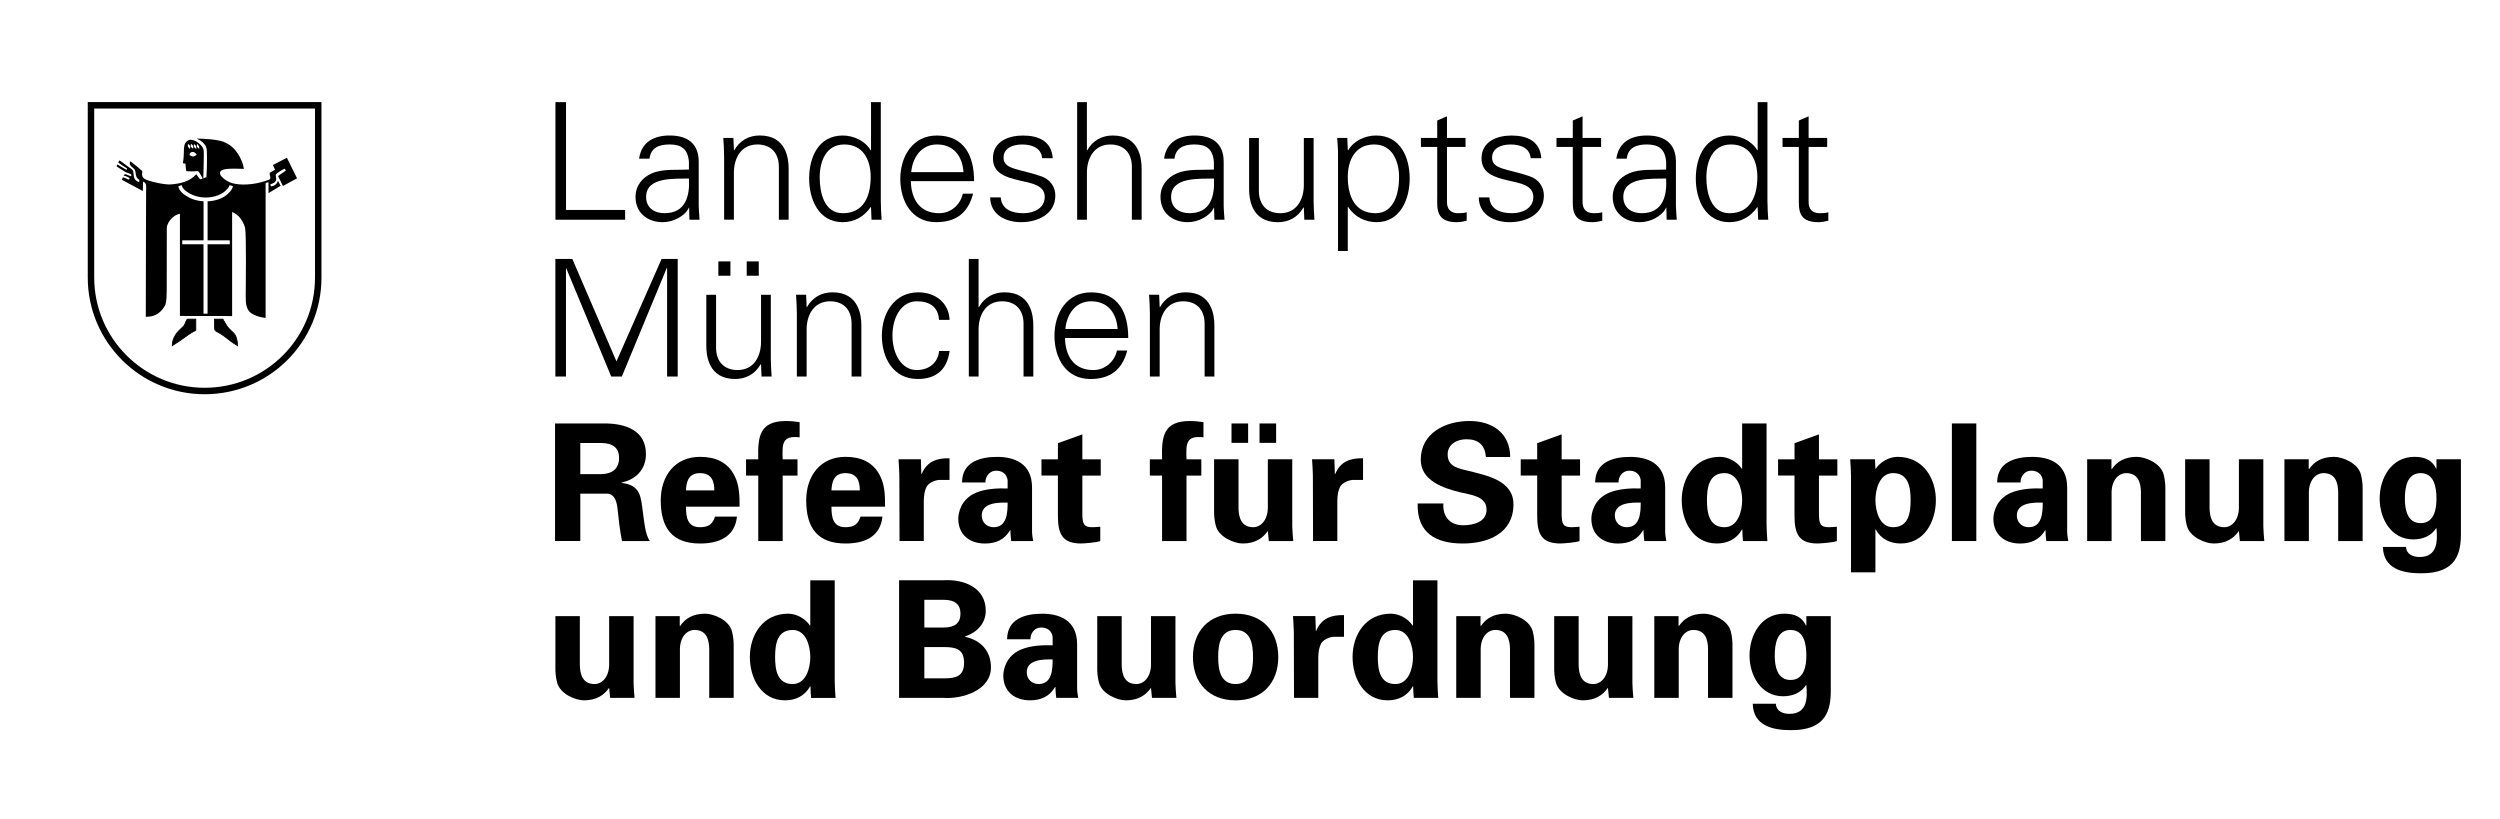 <?xml version="1.0" encoding="UTF-8" standalone="no"?>
<!-- Generator: Adobe Illustrator 26.3.1, SVG Export Plug-In . SVG Version: 6.00 Build 0)  -->

<svg
   version="1.1"
   id="Ebene_1"
   x="0px"
   y="0px"
   viewBox="0 0 1190.55 389.846"
   xml:space="preserve"
   sodipodi:docname="Logo Referat StadtPLAN BauO.svg"
   width="1190.55"
   height="389.846"
   inkscape:version="1.2 (dc2aedaf03, 2022-05-15)"
   xmlns:inkscape="http://www.inkscape.org/namespaces/inkscape"
   xmlns:sodipodi="http://sodipodi.sourceforge.net/DTD/sodipodi-0.dtd"
   xmlns:xlink="http://www.w3.org/1999/xlink"
   xmlns="http://www.w3.org/2000/svg"
   xmlns:svg="http://www.w3.org/2000/svg"><defs
   id="defs143" /><sodipodi:namedview
   id="namedview141"
   pagecolor="#ffffff"
   bordercolor="#000000"
   borderopacity="0.25"
   inkscape:showpageshadow="2"
   inkscape:pageopacity="0.0"
   inkscape:pagecheckerboard="0"
   inkscape:deskcolor="#d1d1d1"
   showgrid="false"
   inkscape:zoom="0.90035514"
   inkscape:cx="595.87598"
   inkscape:cy="262.11879"
   inkscape:window-width="1853"
   inkscape:window-height="1123"
   inkscape:window-x="-9"
   inkscape:window-y="-9"
   inkscape:window-maximized="1"
   inkscape:current-layer="Ebene_1" />
<style
   type="text/css"
   id="style2">
	.st0{clip-path:url(#SVGID_00000085227715178457474070000012680154207908220088_);}
	.st1{clip-path:url(#SVGID_00000085227715178457474070000012680154207908220088_);fill-rule:evenodd;clip-rule:evenodd;}
	
		.st2{clip-path:url(#SVGID_00000085227715178457474070000012680154207908220088_);fill:none;stroke:#000000;stroke-width:3.078;stroke-miterlimit:3.864;}
	
		.st3{clip-path:url(#SVGID_00000085227715178457474070000012680154207908220088_);stroke:#000000;stroke-width:0.369;stroke-miterlimit:3.864;}
</style>
<g
   id="g138"
   transform="translate(0,-155.494)">
	<g
   id="g136">
		<defs
   id="defs5">
			<rect
   id="SVGID_1_"
   x="40.73"
   y="200.37"
   width="1133.16"
   height="305.91" />
		</defs>
		<clipPath
   id="SVGID_00000098182014590751431590000000991078189285305787_">
			<use
   xlink:href="#SVGID_1_"
   style="overflow:visible"
   id="use7" />
		</clipPath>
		<path
   d="m 290.55,487.84 h 11.64 c -0.23,-2.33 -0.39,-4.65 -0.46,-6.98 V 448.9 h -11.64 v 23.35 c -0.15,5.66 -3.33,9 -6.98,9 -5.74,0 -6.9,-4.81 -6.98,-9 V 448.9 h -11.64 v 25.29 c 0,1.32 0.16,3.8 0.78,6.21 1.39,5.66 8.92,8.61 12.8,8.61 5.89,0 9.54,-2.41 12.02,-5.98 z"
   clip-path="url(#SVGID_00000098182014590751431590000000991078189285305787_)"
   id="path10" />
		<path
   d="m 323.71,448.9 h -11.56 v 38.94 h 11.64 v -23.42 c 0.15,-5.67 3.34,-8.93 6.98,-8.93 5.74,0 6.9,4.73 6.98,8.93 v 23.42 h 11.64 v -25.36 c 0,-1.32 -0.16,-3.8 -0.78,-6.21 -1.4,-5.66 -8.92,-8.53 -12.8,-8.53 -5.9,0 -9.54,2.33 -11.95,5.9 l -0.15,-0.23 z"
   clip-path="url(#SVGID_00000098182014590751431590000000991078189285305787_)"
   id="path12" />
		
			<path
   style="clip-rule:evenodd;fill-rule:evenodd"
   d="m 369.12,468.37 c 0,-5.97 0.93,-12.88 8.38,-12.88 6.28,0 8.38,7.53 8.38,12.88 0,5.35 -2.09,12.88 -8.38,12.88 -7.45,0 -8.38,-6.91 -8.38,-12.88 z m 16.76,-14.97 h -0.16 c -2.17,-3.26 -6.36,-5.66 -10.39,-5.66 -12.1,0 -18.23,10.16 -18.23,20.63 0,10.01 5.35,20.64 16.76,20.64 5.04,0 9.38,-2.1 11.94,-6.67 h 0.16 c 0,1.86 0.16,3.65 0.31,5.51 h 11.63 c -0.16,-2.56 -0.39,-5.2 -0.39,-7.75 v -48.25 h -11.64 v 21.55 z"
   clip-path="url(#SVGID_00000098182014590751431590000000991078189285305787_)"
   id="path14" />
		
			<path
   style="clip-rule:evenodd;fill-rule:evenodd"
   d="m 440.19,478.53 v -14.89 h 9.38 c 5.66,0 9.54,1.01 9.54,7.45 0,6.44 -3.88,7.45 -9.54,7.45 h -9.38 z m 0,-24.2 v -13.19 h 9.38 c 5.04,0 7.83,2.09 7.83,6.59 0,4.5 -2.79,6.59 -7.83,6.59 h -9.38 z m 9.15,33.51 c 8.61,0.62 22.57,-3.41 22.57,-14.5 0,-8.23 -5.27,-13.11 -12.33,-14.58 v -0.16 c 5.58,-1.86 9.85,-6.13 9.85,-12.26 0,-10.94 -10.24,-15.13 -20.24,-14.51 h -21.02 v 56.01 z"
   clip-path="url(#SVGID_00000098182014590751431590000000991078189285305787_)"
   id="path16" />
		
			<path
   style="clip-rule:evenodd;fill-rule:evenodd"
   d="m 501.29,469.53 c 0,4.58 -0.23,11.71 -6.67,11.71 -3.26,0 -5.66,-2.33 -5.66,-5.59 -0.01,-6.27 8.29,-6.19 12.33,-6.12 z m -10.55,-9.62 c -0.15,-1.78 1.17,-5.58 5.2,-5.58 4.11,0 5.35,3.18 5.35,4.81 v 3.65 c -4.65,-0.15 -10.55,0.08 -15.2,2.09 -7.06,3.03 -8.3,9.62 -8.3,12.33 0,7.6 5.43,11.79 12.72,11.79 5.27,0 9.31,-1.87 11.95,-6.36 h 0.16 c 0,1.63 0.15,3.41 0.39,5.2 h 10.47 c -0.15,-1.16 -0.47,-2.33 -0.54,-4.26 v -21.25 c 0,-11.71 -8.76,-14.58 -16.6,-14.58 -4.19,0 -8.3,0.62 -11.48,2.48 -3.1,1.78 -5.2,4.81 -5.27,9.69 h 11.15 z"
   clip-path="url(#SVGID_00000098182014590751431590000000991078189285305787_)"
   id="path18" />
		<path
   d="m 548.59,487.84 h 11.64 c -0.23,-2.33 -0.39,-4.65 -0.46,-6.98 V 448.9 h -11.64 v 23.35 c -0.16,5.66 -3.33,9 -6.98,9 -5.74,0 -6.9,-4.81 -6.98,-9 V 448.9 h -11.64 v 25.29 c 0,1.32 0.15,3.8 0.78,6.21 1.4,5.66 8.92,8.61 12.8,8.61 5.9,0 9.54,-2.41 12.02,-5.98 z"
   clip-path="url(#SVGID_00000098182014590751431590000000991078189285305787_)"
   id="path20" />
		
			<path
   style="clip-rule:evenodd;fill-rule:evenodd"
   d="m 608.74,468.37 c 0,-12.26 -7.6,-20.63 -20.32,-20.63 -12.72,0 -20.32,8.38 -20.32,20.63 0,12.26 7.6,20.64 20.32,20.64 12.72,0 20.32,-8.38 20.32,-20.64 z m -28.62,0 c 0,-6.21 1.16,-12.88 8.3,-12.88 7.14,0 8.3,6.67 8.3,12.88 0,6.21 -1.16,12.88 -8.3,12.88 -7.14,0 -8.3,-6.67 -8.3,-12.88 z"
   clip-path="url(#SVGID_00000098182014590751431590000000991078189285305787_)"
   id="path22" />
		<path
   d="m 615.76,448.9 c 0.16,2.87 0.39,6.13 0.39,7.76 l 0.08,31.18 h 11.56 v -19.31 c 0.08,-2.56 0.31,-4.73 1.55,-6.91 1.17,-1.63 3.72,-2.71 5.66,-2.87 h 5.04 v -10.32 c -5.82,-0.16 -10.78,1.4 -13.26,7.52 h -0.15 l -0.23,-7.06 h -10.64 z"
   clip-path="url(#SVGID_00000098182014590751431590000000991078189285305787_)"
   id="path24" />
		
			<path
   style="clip-rule:evenodd;fill-rule:evenodd"
   d="m 656.14,468.37 c 0,-5.97 0.93,-12.88 8.38,-12.88 6.28,0 8.38,7.53 8.38,12.88 0,5.35 -2.1,12.88 -8.38,12.88 -7.45,0 -8.38,-6.91 -8.38,-12.88 z M 672.9,453.4 h -0.16 c -2.17,-3.26 -6.36,-5.66 -10.39,-5.66 -12.1,0 -18.23,10.16 -18.23,20.63 0,10.01 5.35,20.64 16.75,20.64 5.04,0 9.38,-2.1 11.95,-6.67 h 0.16 c 0,1.86 0.15,3.65 0.31,5.51 h 11.63 c -0.15,-2.56 -0.39,-5.2 -0.39,-7.75 V 431.85 H 672.9 Z"
   clip-path="url(#SVGID_00000098182014590751431590000000991078189285305787_)"
   id="path26" />
		<path
   d="m 705.05,448.9 h -11.56 v 38.94 h 11.64 v -23.42 c 0.15,-5.67 3.33,-8.93 6.98,-8.93 5.74,0 6.9,4.73 6.98,8.93 v 23.42 h 11.64 v -25.36 c 0,-1.32 -0.16,-3.8 -0.77,-6.21 -1.4,-5.66 -8.92,-8.53 -12.8,-8.53 -5.89,0 -9.54,2.33 -11.95,5.9 l -0.15,-0.23 v -4.51 z"
   clip-path="url(#SVGID_00000098182014590751431590000000991078189285305787_)"
   id="path28" />
		<path
   d="m 766.21,487.84 h 11.63 c -0.23,-2.33 -0.39,-4.65 -0.46,-6.98 V 448.9 h -11.64 v 23.35 c -0.15,5.66 -3.33,9 -6.98,9 -5.74,0 -6.9,-4.81 -6.98,-9 V 448.9 h -11.64 v 25.29 c 0,1.32 0.16,3.8 0.77,6.21 1.4,5.66 8.92,8.61 12.8,8.61 5.89,0 9.54,-2.41 12.02,-5.98 z"
   clip-path="url(#SVGID_00000098182014590751431590000000991078189285305787_)"
   id="path30" />
		<path
   d="m 799.37,448.9 h -11.56 v 38.94 h 11.63 v -23.42 c 0.16,-5.67 3.34,-8.93 6.98,-8.93 5.75,0 6.9,4.73 6.98,8.93 v 23.42 h 11.64 v -25.36 c 0,-1.32 -0.16,-3.8 -0.78,-6.21 -1.39,-5.66 -8.92,-8.53 -12.79,-8.53 -5.89,0 -9.54,2.33 -11.95,5.9 l -0.16,-0.23 v -4.51 z"
   clip-path="url(#SVGID_00000098182014590751431590000000991078189285305787_)"
   id="path32" />
		
			<path
   style="clip-rule:evenodd;fill-rule:evenodd"
   d="m 845.17,467.75 c 0,-5.74 1.16,-12.26 7.53,-12.26 6.36,0 7.52,6.52 7.52,12.26 0,5.05 -1.16,11.56 -7.52,11.56 -6.36,0 -7.53,-6.52 -7.53,-11.56 z m 26.68,-18.85 h -11.63 v 4.5 h -0.15 c -1.86,-3.96 -5.2,-5.66 -10.39,-5.66 -10.86,0 -16.52,10 -16.52,19.94 0,9.46 5.43,19.39 15.98,19.39 4.42,0 8.53,-1.55 10.93,-5.35 h 0.15 c 0.47,5.66 0.78,13.73 -8.07,13.73 -3.18,0 -6.29,-1.32 -6.44,-4.81 H 834.7 c 0.23,10.47 9.46,12.57 18.07,12.57 17.07,0.16 19.08,-9.77 19.08,-18.85 z"
   clip-path="url(#SVGID_00000098182014590751431590000000991078189285305787_)"
   id="path34" />
		
			<path
   style="clip-rule:evenodd;fill-rule:evenodd"
   d="m 276.35,366.46 h 10.08 c 5.27,0.08 8.38,2.17 8.38,7.13 0,4.97 -3.1,7.6 -8.38,7.68 h -10.08 z m 0,24.12 h 12.72 c 3.96,0.15 4.73,4.42 5.04,7.52 0.54,5.04 1.09,10.09 2.1,15.05 h 13.26 c -2.25,-3.1 -2.72,-9.69 -3.26,-13.26 -1.01,-7.76 -1.01,-13.42 -10.24,-14.43 v -0.16 c 6.91,-1.47 11.64,-6.28 11.64,-13.57 0,-11.4 -9.85,-14.51 -19.47,-14.59 h -23.82 v 56 h 12.03 z"
   clip-path="url(#SVGID_00000098182014590751431590000000991078189285305787_)"
   id="path36" />
		
			<path
   style="clip-rule:evenodd;fill-rule:evenodd"
   d="m 352.2,396.78 c 0,-2.56 0,-5.04 -0.31,-7.44 -0.31,-2.48 -0.85,-4.81 -1.94,-6.98 -3.26,-6.82 -9.31,-9.31 -16.6,-9.31 -11.87,0 -18.69,9 -18.69,20.71 0,13.04 5.35,20.56 18.69,20.56 9.08,0 16.6,-3.18 17.61,-12.8 h -10.47 c -1.09,3.57 -3.1,5.04 -7.14,5.04 -5.97,0 -6.67,-4.73 -6.67,-9.77 h 25.52 z m -25.53,-7.75 c 0.15,-4.27 1.32,-8.22 6.67,-8.22 5.66,0 6.83,3.96 6.83,8.22 z"
   clip-path="url(#SVGID_00000098182014590751431590000000991078189285305787_)"
   id="path38" />
		<path
   d="m 380.8,356.53 c -2.09,-0.31 -4.27,-0.54 -6.36,-0.54 -12.64,0 -13.65,7.14 -13.34,18.23 h -5.82 v 7.75 h 5.82 v 31.18 h 11.63 v -31.18 h 7.06 v -7.75 h -7.06 c -0.31,-7.68 -0.15,-11.4 8.07,-10.47 z"
   clip-path="url(#SVGID_00000098182014590751431590000000991078189285305787_)"
   id="path40" />
		
			<path
   style="clip-rule:evenodd;fill-rule:evenodd"
   d="m 421.48,396.78 c 0,-2.56 0,-5.04 -0.31,-7.44 -0.31,-2.48 -0.85,-4.81 -1.94,-6.98 -3.26,-6.82 -9.31,-9.31 -16.6,-9.31 -11.87,0 -18.7,9 -18.7,20.71 0,13.04 5.35,20.56 18.7,20.56 9.08,0 16.6,-3.18 17.61,-12.8 h -10.47 c -1.09,3.57 -3.1,5.04 -7.14,5.04 -5.97,0 -6.67,-4.73 -6.67,-9.77 h 25.52 z m -25.52,-7.75 c 0.16,-4.27 1.32,-8.22 6.67,-8.22 5.66,0 6.83,3.96 6.83,8.22 z"
   clip-path="url(#SVGID_00000098182014590751431590000000991078189285305787_)"
   id="path42" />
		<path
   d="m 427.9,374.21 c 0.16,2.87 0.39,6.13 0.39,7.75 l 0.08,31.18 h 11.56 v -19.31 c 0.08,-2.56 0.31,-4.73 1.55,-6.9 1.16,-1.63 3.72,-2.71 5.66,-2.87 h 5.04 v -10.32 c -5.82,-0.16 -10.78,1.4 -13.27,7.52 h -0.15 l -0.23,-7.06 H 427.9 Z"
   clip-path="url(#SVGID_00000098182014590751431590000000991078189285305787_)"
   id="path44" />
		
			<path
   style="clip-rule:evenodd;fill-rule:evenodd"
   d="m 479.85,394.85 c 0,4.57 -0.23,11.71 -6.67,11.71 -3.26,0 -5.66,-2.33 -5.66,-5.58 -0.01,-6.29 8.29,-6.21 12.33,-6.13 z m -10.55,-9.62 c -0.16,-1.79 1.16,-5.58 5.2,-5.58 4.11,0 5.35,3.18 5.35,4.81 v 3.65 c -4.66,-0.15 -10.55,0.08 -15.2,2.09 -7.06,3.03 -8.3,9.62 -8.3,12.34 0,7.6 5.43,11.79 12.72,11.79 5.27,0 9.31,-1.86 11.95,-6.36 h 0.15 c 0,1.63 0.16,3.41 0.39,5.2 h 10.47 c -0.16,-1.16 -0.47,-2.32 -0.55,-4.27 v -21.25 c 0,-11.71 -8.76,-14.58 -16.6,-14.58 -4.19,0 -8.3,0.62 -11.48,2.48 -3.1,1.78 -5.2,4.81 -5.27,9.69 h 11.17 z"
   clip-path="url(#SVGID_00000098182014590751431590000000991078189285305787_)"
   id="path46" />
		<path
   d="m 495.97,374.21 v 7.75 h 7.83 v 19.16 c 0,8.45 1.94,13.19 11.02,13.19 1.63,0 7.84,-0.54 9.15,-1.16 v -6.82 c -1.24,0.07 -2.48,0.23 -3.72,0.23 -4.03,0 -4.81,-1.39 -4.81,-6.51 v -18.08 h 8.76 v -7.75 h -8.76 v -11.87 l -11.64,4.19 v 7.68 h -7.83 z"
   clip-path="url(#SVGID_00000098182014590751431590000000991078189285305787_)"
   id="path48" />
		<path
   d="m 573.1,356.53 c -2.1,-0.31 -4.27,-0.54 -6.36,-0.54 -12.64,0 -13.65,7.14 -13.34,18.23 h -5.82 v 7.75 h 5.82 v 31.18 h 11.64 v -31.18 h 7.06 v -7.75 h -7.06 c -0.31,-7.68 -0.16,-11.4 8.07,-10.47 v -7.22 z"
   clip-path="url(#SVGID_00000098182014590751431590000000991078189285305787_)"
   id="path50" />
		
			<path
   style="clip-rule:evenodd;fill-rule:evenodd"
   d="m 607.72,366.38 v -9.23 h -7.91 v 9.23 z m -13.34,0 v -9.23 h -7.91 v 9.23 z m 9.85,46.77 h 11.64 c -0.23,-2.32 -0.39,-4.65 -0.47,-6.98 v -31.96 h -11.63 v 23.35 c -0.16,5.66 -3.34,9 -6.98,9 -5.74,0 -6.9,-4.81 -6.98,-9 v -23.35 h -11.64 v 25.29 c 0,1.32 0.15,3.8 0.78,6.21 1.4,5.66 8.92,8.61 12.8,8.61 5.89,0 9.54,-2.41 12.02,-5.97 z"
   clip-path="url(#SVGID_00000098182014590751431590000000991078189285305787_)"
   id="path52" />
		<path
   d="m 624.83,374.21 c 0.16,2.87 0.39,6.13 0.39,7.75 l 0.08,31.18 h 11.56 v -19.31 c 0.08,-2.56 0.31,-4.73 1.55,-6.9 1.17,-1.63 3.72,-2.71 5.66,-2.87 h 5.04 v -10.32 c -5.82,-0.16 -10.78,1.4 -13.26,7.52 h -0.16 l -0.23,-7.06 h -10.63 z"
   clip-path="url(#SVGID_00000098182014590751431590000000991078189285305787_)"
   id="path54" />
		<path
   d="m 719.18,373.12 c 0,-11.25 -8.46,-17.14 -19.32,-17.14 -11.48,0 -23.27,5.66 -23.27,18.46 0,9.93 10.7,13.5 18.54,15.44 4.81,1.24 12.8,1.7 12.8,8.3 0,5.98 -6.36,7.45 -11.17,7.45 -6.29,0 -9.85,-4.19 -9.39,-10.39 h -12.25 c -0.39,14.12 8.69,19.08 21.49,19.08 12.03,0 24.13,-4.81 24.13,-18.69 0,-11.25 -12.57,-13.65 -21.1,-15.83 -4.81,-1.17 -10.24,-1.86 -10.24,-7.91 0,-4.89 4.5,-7.22 8.92,-7.22 5.82,0 8.84,2.79 9.31,8.45 z"
   clip-path="url(#SVGID_00000098182014590751431590000000991078189285305787_)"
   id="path56" />
		<path
   d="m 724.2,374.21 v 7.75 h 7.84 v 19.16 c 0,8.45 1.94,13.19 11.02,13.19 1.63,0 7.83,-0.54 9.15,-1.16 v -6.82 c -1.24,0.07 -2.48,0.23 -3.72,0.23 -4.03,0 -4.81,-1.39 -4.81,-6.51 v -18.08 h 8.77 v -7.75 h -8.77 v -11.87 l -11.64,4.19 v 7.68 h -7.84 z"
   clip-path="url(#SVGID_00000098182014590751431590000000991078189285305787_)"
   id="path58" />
		
			<path
   style="clip-rule:evenodd;fill-rule:evenodd"
   d="m 781.34,394.85 c 0,4.57 -0.23,11.71 -6.67,11.71 -3.26,0 -5.66,-2.33 -5.66,-5.58 -0.01,-6.29 8.3,-6.21 12.33,-6.13 z m -10.55,-9.62 c -0.16,-1.79 1.16,-5.58 5.2,-5.58 4.11,0 5.35,3.18 5.35,4.81 v 3.65 c -4.65,-0.15 -10.55,0.08 -15.2,2.09 -7.06,3.03 -8.3,9.62 -8.3,12.34 0,7.6 5.43,11.79 12.72,11.79 5.28,0 9.31,-1.86 11.95,-6.36 h 0.16 c 0,1.63 0.15,3.41 0.39,5.2 h 10.47 c -0.15,-1.16 -0.46,-2.32 -0.54,-4.27 v -21.25 c 0,-11.71 -8.76,-14.58 -16.6,-14.58 -4.19,0 -8.3,0.62 -11.48,2.48 -3.11,1.78 -5.2,4.81 -5.28,9.69 h 11.16 z"
   clip-path="url(#SVGID_00000098182014590751431590000000991078189285305787_)"
   id="path60" />
		
			<path
   style="clip-rule:evenodd;fill-rule:evenodd"
   d="m 812.89,393.68 c 0,-5.98 0.93,-12.88 8.38,-12.88 6.28,0 8.38,7.52 8.38,12.88 0,5.35 -2.09,12.88 -8.38,12.88 -7.44,0 -8.38,-6.9 -8.38,-12.88 z m 16.76,-14.97 h -0.16 c -2.17,-3.26 -6.36,-5.66 -10.39,-5.66 -12.1,0 -18.23,10.16 -18.23,20.63 0,10 5.35,20.63 16.75,20.63 5.05,0 9.39,-2.1 11.95,-6.67 h 0.15 c 0,1.86 0.16,3.65 0.31,5.51 h 11.63 c -0.15,-2.56 -0.39,-5.2 -0.39,-7.75 v -48.25 h -11.63 v 21.56 z"
   clip-path="url(#SVGID_00000098182014590751431590000000991078189285305787_)"
   id="path62" />
		<path
   d="m 846.75,374.21 v 7.75 h 7.83 v 19.16 c 0,8.45 1.94,13.19 11.01,13.19 1.63,0 7.84,-0.54 9.16,-1.16 v -6.82 c -1.24,0.07 -2.48,0.23 -3.72,0.23 -4.04,0 -4.81,-1.39 -4.81,-6.51 v -18.08 h 8.76 v -7.75 h -8.76 v -11.87 l -11.63,4.19 v 7.68 h -7.84 z"
   clip-path="url(#SVGID_00000098182014590751431590000000991078189285305787_)"
   id="path64" />
		
			<path
   style="clip-rule:evenodd;fill-rule:evenodd"
   d="m 892.88,374.21 h -11.79 c 0.16,2.56 0.39,5.2 0.39,7.75 v 46.08 h 11.63 v -20.4 h 0.16 c 2.48,4.58 6.83,6.67 11.87,6.67 11.4,0 16.76,-10.63 16.76,-20.63 0,-10.47 -6.13,-20.63 -18.23,-20.63 -4.04,0 -8.23,2.41 -10.4,5.66 h -0.16 z m 0.23,19.47 c 0,-5.35 2.1,-12.88 8.38,-12.88 7.45,0 8.38,6.9 8.38,12.88 0,5.97 -0.93,12.88 -8.38,12.88 -6.29,0 -8.38,-7.53 -8.38,-12.88 z"
   clip-path="url(#SVGID_00000098182014590751431590000000991078189285305787_)"
   id="path66" />
		<polygon
   points="941.16,413.15 941.16,357.15 929.53,357.15 929.53,413.15 "
   clip-path="url(#SVGID_00000098182014590751431590000000991078189285305787_)"
   id="polygon68" />
		
			<path
   style="clip-rule:evenodd;fill-rule:evenodd"
   d="m 972.79,394.85 c 0,4.57 -0.23,11.71 -6.67,11.71 -3.26,0 -5.66,-2.33 -5.66,-5.58 0,-6.29 8.3,-6.21 12.33,-6.13 z m -10.55,-9.62 c -0.16,-1.79 1.16,-5.58 5.2,-5.58 4.11,0 5.35,3.18 5.35,4.81 v 3.65 c -4.65,-0.15 -10.55,0.08 -15.2,2.09 -7.06,3.03 -8.3,9.62 -8.3,12.34 0,7.6 5.43,11.79 12.72,11.79 5.27,0 9.31,-1.86 11.95,-6.36 h 0.15 c 0,1.63 0.16,3.41 0.39,5.2 h 10.47 c -0.15,-1.16 -0.47,-2.32 -0.54,-4.27 v -21.25 c 0,-11.71 -8.77,-14.58 -16.6,-14.58 -4.19,0 -8.3,0.62 -11.48,2.48 -3.1,1.78 -5.2,4.81 -5.28,9.69 h 11.17 z"
   clip-path="url(#SVGID_00000098182014590751431590000000991078189285305787_)"
   id="path70" />
		<path
   d="m 1005.51,374.21 h -11.56 v 38.94 h 11.63 v -23.42 c 0.16,-5.66 3.34,-8.92 6.99,-8.92 5.74,0 6.9,4.73 6.98,8.92 v 23.42 h 11.63 v -25.36 c 0,-1.32 -0.15,-3.8 -0.77,-6.21 -1.4,-5.66 -8.92,-8.53 -12.8,-8.53 -5.89,0 -9.54,2.33 -11.94,5.89 l -0.16,-0.23 z"
   clip-path="url(#SVGID_00000098182014590751431590000000991078189285305787_)"
   id="path72" />
		<path
   d="m 1066.67,413.15 h 11.64 c -0.23,-2.32 -0.39,-4.65 -0.47,-6.98 v -31.96 h -11.63 v 23.35 c -0.16,5.66 -3.34,9 -6.98,9 -5.74,0 -6.91,-4.81 -6.99,-9 v -23.35 h -11.63 v 25.29 c 0,1.32 0.16,3.8 0.77,6.21 1.4,5.66 8.92,8.61 12.8,8.61 5.89,0 9.54,-2.41 12.03,-5.97 z"
   clip-path="url(#SVGID_00000098182014590751431590000000991078189285305787_)"
   id="path74" />
		<path
   d="m 1099.45,374.21 h -11.56 v 38.94 h 11.64 v -23.42 c 0.16,-5.66 3.33,-8.92 6.98,-8.92 5.74,0 6.9,4.73 6.98,8.92 v 23.42 h 11.64 v -25.36 c 0,-1.32 -0.16,-3.8 -0.78,-6.21 -1.39,-5.66 -8.92,-8.53 -12.8,-8.53 -5.89,0 -9.54,2.33 -11.95,5.89 l -0.15,-0.23 z"
   clip-path="url(#SVGID_00000098182014590751431590000000991078189285305787_)"
   id="path76" />
		
			<path
   style="clip-rule:evenodd;fill-rule:evenodd"
   d="m 1145.25,393.06 c 0,-5.74 1.16,-12.25 7.52,-12.25 6.36,0 7.52,6.51 7.52,12.25 0,5.04 -1.16,11.56 -7.52,11.56 -6.36,0 -7.52,-6.52 -7.52,-11.56 z m 26.69,-18.85 h -11.64 v 4.5 h -0.15 c -1.86,-3.96 -5.2,-5.66 -10.39,-5.66 -10.86,0 -16.52,10.01 -16.52,19.93 0,9.46 5.43,19.39 15.98,19.39 4.42,0 8.53,-1.55 10.93,-5.35 h 0.15 c 0.47,5.66 0.78,13.73 -8.06,13.73 -3.18,0 -6.28,-1.32 -6.44,-4.81 h -11.01 c 0.23,10.47 9.46,12.57 18.07,12.57 17.07,0.15 19.08,-9.77 19.08,-18.85 z"
   clip-path="url(#SVGID_00000098182014590751431590000000991078189285305787_)"
   id="path78" />
		<polygon
   points="269.68,283.31 291.09,334.82 296.13,334.82 317.54,283.08 317.69,283.08 317.69,334.82 322.74,334.82 322.74,278.81 315.06,278.81 293.57,327.6 272.55,278.81 264.48,278.81 264.48,334.82 269.53,334.82 269.53,283.31 "
   clip-path="url(#SVGID_00000098182014590751431590000000991078189285305787_)"
   id="polygon80" />
		
			<path
   style="clip-rule:evenodd;fill-rule:evenodd"
   d="m 361.34,286.8 v -6.83 h -5.74 v 6.83 z m -13.5,0 v -6.83 h -5.74 v 6.83 z m 14.58,31.5 c 0,6.98 -3.49,13.42 -11.17,13.42 -6.36,0 -10.24,-3.96 -10.24,-10.71 v -25.13 h -4.65 v 24.36 c 0,4.5 1.01,15.74 13.73,15.74 5.04,0 9.46,-2.25 12.18,-7.06 l 0.15,0.16 0.23,5.74 h 4.81 c -0.16,-2.64 -0.39,-5.74 -0.39,-8.77 v -30.17 h -4.65 z"
   clip-path="url(#SVGID_00000098182014590751431590000000991078189285305787_)"
   id="path82" />
		<path
   d="m 384.13,312.4 c 0,-6.98 3.49,-13.42 11.17,-13.42 6.36,0 10.24,3.96 10.24,10.7 v 25.13 h 4.65 v -24.36 c 0,-4.5 -1.01,-15.75 -13.73,-15.75 -5.04,0 -9.46,2.25 -12.18,7.06 l -0.15,-0.16 -0.23,-5.74 h -4.81 c 0.16,2.64 0.39,5.74 0.39,8.77 v 30.17 h 4.66 v -22.4 z"
   clip-path="url(#SVGID_00000098182014590751431590000000991078189285305787_)"
   id="path84" />
		<path
   d="m 452.22,307.82 c -0.39,-8.3 -6.9,-13.11 -14.89,-13.11 -11.56,0 -17.37,10.08 -17.37,20.63 0,10.63 5.43,20.63 17.07,20.63 8.84,0 13.96,-4.42 15.2,-13.34 h -5.04 c -0.39,5.35 -4.58,9.08 -10.63,9.08 -7.14,0 -11.56,-7.52 -11.56,-16.45 0,-8.84 4.42,-16.29 11.56,-16.29 6.44,0 10.24,2.87 10.63,8.84 h 5.03 z"
   clip-path="url(#SVGID_00000098182014590751431590000000991078189285305787_)"
   id="path86" />
		<path
   d="m 466.02,278.81 h -4.65 v 56.01 h 4.65 V 312.4 c 0,-6.98 3.49,-13.42 11.17,-13.42 6.36,0 10.24,3.96 10.24,10.7 v 25.13 h 4.65 v -24.36 c 0,-4.5 -1.01,-15.75 -13.73,-15.75 -5.04,0 -9.46,2.25 -12.18,7.06 h -0.16 v -22.95 z"
   clip-path="url(#SVGID_00000098182014590751431590000000991078189285305787_)"
   id="path88" />
		
			<path
   style="clip-rule:evenodd;fill-rule:evenodd"
   d="m 537.29,316.44 c 0,-12.18 -4.73,-21.72 -17.76,-21.72 -11.56,0 -17.38,10.08 -17.38,20.63 0,10.63 5.43,20.63 17.06,20.63 9.39,0 15.2,-4.26 17.61,-13.57 h -4.89 c -1.16,5.35 -5.74,9.31 -11.25,9.31 -9.54,0 -13.34,-6.98 -13.5,-15.28 z m -29.94,-4.27 c 0.62,-6.83 4.65,-13.19 12.25,-13.19 8.07,0 12.1,5.66 12.64,13.19 z"
   clip-path="url(#SVGID_00000098182014590751431590000000991078189285305787_)"
   id="path90" />
		<path
   d="m 552.25,312.4 c 0,-6.98 3.49,-13.42 11.17,-13.42 6.36,0 10.24,3.96 10.24,10.7 v 25.13 h 4.65 v -24.36 c 0,-4.5 -1.01,-15.75 -13.73,-15.75 -5.04,0 -9.46,2.25 -12.18,7.06 l -0.15,-0.16 -0.23,-5.74 h -4.81 c 0.16,2.64 0.39,5.74 0.39,8.77 v 30.17 h 4.66 v -22.4 z"
   clip-path="url(#SVGID_00000098182014590751431590000000991078189285305787_)"
   id="path92" />
		<polygon
   points="269.55,255.48 269.55,204.13 264.51,204.13 264.51,260.13 297.7,260.13 297.7,255.48 "
   clip-path="url(#SVGID_00000098182014590751431590000000991078189285305787_)"
   id="polygon94" />
		
			<path
   style="clip-rule:evenodd;fill-rule:evenodd"
   d="m 307.69,249.27 c 0,-9.77 13.81,-8.53 20.4,-8.77 0.47,8.15 -1.47,16.52 -11.64,16.52 -4.72,0.01 -8.76,-2.47 -8.76,-7.75 z m 20.4,-13.03 c -5.66,0.31 -12.41,-0.47 -17.61,1.79 -4.65,1.94 -7.83,5.97 -7.83,11.25 0,7.6 5.74,12.02 12.96,12.02 5.27,0 10.47,-3.1 12.18,-6.36 l 0.23,-0.54 h 0.15 l 0.15,5.74 h 4.81 c -0.15,-2.64 -0.47,-5.74 -0.39,-8.77 V 232.9 c 0.16,-8.92 -5.2,-12.88 -13.81,-12.88 -7.45,0 -13.42,3.02 -14.58,11.02 h 4.96 c 0.62,-5.27 4.65,-6.75 9.54,-6.75 5.51,0 8.77,2.02 9.23,8.38 v 3.57 z"
   clip-path="url(#SVGID_00000098182014590751431590000000991078189285305787_)"
   id="path96" />
		<path
   d="m 349.5,237.71 c 0,-6.98 3.49,-13.42 11.17,-13.42 6.36,0 10.24,3.96 10.24,10.7 v 25.13 h 4.65 v -24.36 c 0,-4.5 -1.01,-15.75 -13.73,-15.75 -5.04,0 -9.46,2.25 -12.18,7.06 l -0.16,-0.16 -0.23,-5.74 h -4.81 c 0.15,2.64 0.39,5.74 0.39,8.77 v 30.17 h 4.65 v -22.4 z"
   clip-path="url(#SVGID_00000098182014590751431590000000991078189285305787_)"
   id="path98" />
		
			<path
   style="clip-rule:evenodd;fill-rule:evenodd"
   d="m 414.64,239.73 c 0,8.84 -3.1,17.3 -13.27,17.3 -8.92,0 -11.01,-9.85 -11.01,-17.07 0,-7.45 2.87,-15.67 11.71,-15.67 9.08,0 12.57,7.53 12.57,15.44 z m 0.39,20.4 h 4.81 c -0.15,-2.64 -0.39,-5.74 -0.39,-8.77 v -47.24 h -4.65 v 22.81 l -0.15,0.16 c -2.71,-4.58 -8.15,-7.06 -13.34,-7.06 -11.56,0 -15.98,10.4 -15.98,20.48 0,9.78 4.42,20.79 15.98,20.79 5.43,0 10.16,-2.56 13.34,-7.21 l 0.15,0.31 z"
   clip-path="url(#SVGID_00000098182014590751431590000000991078189285305787_)"
   id="path100" />
		
			<path
   style="clip-rule:evenodd;fill-rule:evenodd"
   d="m 463.88,241.75 c 0,-12.18 -4.73,-21.72 -17.76,-21.72 -11.56,0 -17.38,10.09 -17.38,20.63 0,10.63 5.43,20.63 17.06,20.63 9.39,0 15.2,-4.27 17.61,-13.58 h -4.89 c -1.16,5.35 -5.74,9.31 -11.25,9.31 -9.54,0 -13.34,-6.98 -13.5,-15.28 h 30.11 z m -29.94,-4.27 c 0.62,-6.83 4.65,-13.19 12.26,-13.19 8.07,0 12.1,5.66 12.64,13.19 z"
   clip-path="url(#SVGID_00000098182014590751431590000000991078189285305787_)"
   id="path102" />
		<path
   d="m 472.86,230.89 c 0,7.21 6.2,9 12.33,10.47 6.21,1.4 12.33,2.33 12.33,7.91 0,5.43 -5.2,7.76 -10.16,7.76 -5.27,0 -10.39,-1.71 -10.78,-7.52 h -5.04 c 0.15,8.61 7.91,11.79 14.66,11.79 8.22,0 16.37,-3.95 16.37,-12.72 0,-4.19 -2.56,-7.68 -6.59,-9.08 -10.55,-3.72 -18.07,-3.18 -18.07,-8.92 0,-4.58 4.42,-6.28 8.77,-6.28 4.81,0 9.15,1.63 9.62,6.52 h 5.04 c -0.62,-8.22 -6.82,-10.78 -14.19,-10.78 -6.84,-0.01 -14.29,2.78 -14.29,10.85 z"
   clip-path="url(#SVGID_00000098182014590751431590000000991078189285305787_)"
   id="path104" />
		<path
   d="m 517.61,204.13 h -4.65 v 56.01 h 4.65 v -22.42 c 0,-6.98 3.49,-13.42 11.17,-13.42 6.36,0 10.24,3.96 10.24,10.7 v 25.13 h 4.65 v -24.36 c 0,-4.5 -1.01,-15.75 -13.73,-15.75 -5.04,0 -9.46,2.25 -12.18,7.06 h -0.16 v -22.95 z"
   clip-path="url(#SVGID_00000098182014590751431590000000991078189285305787_)"
   id="path106" />
		
			<path
   style="clip-rule:evenodd;fill-rule:evenodd"
   d="m 557.7,249.27 c 0,-9.77 13.81,-8.53 20.4,-8.77 0.47,8.15 -1.47,16.52 -11.63,16.52 -4.73,0.01 -8.77,-2.47 -8.77,-7.75 z m 20.4,-13.03 c -5.66,0.31 -12.41,-0.47 -17.61,1.79 -4.65,1.94 -7.84,5.97 -7.84,11.25 0,7.6 5.74,12.02 12.95,12.02 5.28,0 10.47,-3.1 12.18,-6.36 l 0.23,-0.54 h 0.16 l 0.15,5.74 h 4.81 c -0.15,-2.64 -0.47,-5.74 -0.39,-8.77 V 232.9 c 0.15,-8.92 -5.2,-12.88 -13.81,-12.88 -7.45,0 -13.42,3.02 -14.58,11.02 h 4.96 c 0.62,-5.27 4.65,-6.75 9.54,-6.75 5.51,0 8.77,2.02 9.23,8.38 v 3.57 z"
   clip-path="url(#SVGID_00000098182014590751431590000000991078189285305787_)"
   id="path108" />
		<path
   d="m 620.91,243.61 c 0,6.98 -3.49,13.42 -11.17,13.42 -6.36,0 -10.24,-3.95 -10.24,-10.7 V 221.2 h -4.65 v 24.36 c 0,4.5 1.01,15.75 13.73,15.75 5.04,0 9.46,-2.25 12.18,-7.06 l 0.15,0.15 0.24,5.74 h 4.81 c -0.15,-2.64 -0.39,-5.74 -0.39,-8.77 V 221.2 h -4.66 z"
   clip-path="url(#SVGID_00000098182014590751431590000000991078189285305787_)"
   id="path110" />
		
			<path
   style="clip-rule:evenodd;fill-rule:evenodd"
   d="m 641.84,239.73 c 0,-7.91 3.49,-15.44 12.57,-15.44 8.84,0 11.86,8.22 11.86,15.67 0,7.21 -2.25,17.07 -11.17,17.07 -10.15,0 -13.26,-8.46 -13.26,-17.3 z m 0,14.35 H 642 c 3.18,4.65 7.92,7.21 13.57,7.21 11.33,0 15.75,-11.01 15.75,-20.79 0,-10.08 -4.42,-20.48 -15.98,-20.48 -5.2,0 -10.62,2.48 -13.34,7.06 l -0.16,-0.16 -0.23,-5.74 h -4.81 c 0.16,2.64 0.47,5.74 0.39,8.77 v 45.07 h 4.65 z"
   clip-path="url(#SVGID_00000098182014590751431590000000991078189285305787_)"
   id="path112" />
		<path
   d="m 684.42,249.74 c 0,5.27 -0.54,11.56 9.31,11.56 1.55,0 3.26,-0.31 4.73,-0.7 v -4.03 c -1.24,0.39 -2.63,0.46 -4.03,0.46 -3.57,0 -5.43,-1.94 -5.35,-5.51 v -26.06 h 8.84 v -4.27 h -8.84 v -10.31 l -4.65,2.01 v 8.3 h -7.76 v 4.27 h 7.76 v 24.28 z"
   clip-path="url(#SVGID_00000098182014590751431590000000991078189285305787_)"
   id="path114" />
		<path
   d="m 705.54,230.89 c 0,7.21 6.21,9 12.33,10.47 6.21,1.4 12.33,2.33 12.33,7.91 0,5.43 -5.2,7.76 -10.16,7.76 -5.27,0 -10.39,-1.71 -10.78,-7.52 h -5.05 c 0.16,8.61 7.92,11.79 14.66,11.79 8.22,0 16.36,-3.95 16.36,-12.72 0,-4.19 -2.56,-7.68 -6.59,-9.08 -10.56,-3.72 -18.08,-3.18 -18.08,-8.92 0,-4.58 4.42,-6.28 8.77,-6.28 4.81,0 9.16,1.63 9.62,6.52 H 734 c -0.63,-8.22 -6.83,-10.78 -14.2,-10.78 -6.81,-0.01 -14.26,2.78 -14.26,10.85 z"
   clip-path="url(#SVGID_00000098182014590751431590000000991078189285305787_)"
   id="path116" />
		<path
   d="m 748.98,249.74 c 0,5.27 -0.54,11.56 9.31,11.56 1.55,0 3.26,-0.31 4.73,-0.7 v -4.03 c -1.24,0.39 -2.64,0.46 -4.03,0.46 -3.57,0 -5.43,-1.94 -5.35,-5.51 v -26.06 h 8.84 v -4.27 h -8.84 v -10.31 l -4.65,2.01 v 8.3 h -7.76 v 4.27 h 7.76 v 24.28 z"
   clip-path="url(#SVGID_00000098182014590751431590000000991078189285305787_)"
   id="path118" />
		
			<path
   style="clip-rule:evenodd;fill-rule:evenodd"
   d="m 773.05,249.27 c 0,-9.77 13.81,-8.53 20.4,-8.77 0.47,8.15 -1.48,16.52 -11.64,16.52 -4.73,0.01 -8.76,-2.47 -8.76,-7.75 z m 20.4,-13.03 c -5.67,0.31 -12.41,-0.47 -17.61,1.79 -4.65,1.94 -7.83,5.97 -7.83,11.25 0,7.6 5.74,12.02 12.96,12.02 5.27,0 10.47,-3.1 12.18,-6.36 l 0.23,-0.54 h 0.16 l 0.15,5.74 h 4.81 c -0.16,-2.64 -0.47,-5.74 -0.39,-8.77 V 232.9 c 0.15,-8.92 -5.2,-12.88 -13.8,-12.88 -7.45,0 -13.42,3.02 -14.58,11.02 h 4.96 c 0.62,-5.27 4.65,-6.75 9.54,-6.75 5.51,0 8.76,2.02 9.23,8.38 v 3.57 z"
   clip-path="url(#SVGID_00000098182014590751431590000000991078189285305787_)"
   id="path120" />
		
			<path
   style="clip-rule:evenodd;fill-rule:evenodd"
   d="m 836.89,239.73 c 0,8.84 -3.1,17.3 -13.27,17.3 -8.92,0 -11.01,-9.85 -11.01,-17.07 0,-7.45 2.87,-15.67 11.71,-15.67 9.07,0 12.57,7.53 12.57,15.44 z m 0.38,20.4 h 4.81 c -0.16,-2.64 -0.39,-5.74 -0.39,-8.77 v -47.24 h -4.65 v 22.81 l -0.15,0.16 c -2.72,-4.58 -8.15,-7.06 -13.34,-7.06 -11.56,0 -15.98,10.4 -15.98,20.48 0,9.78 4.42,20.79 15.98,20.79 5.43,0 10.16,-2.56 13.34,-7.21 l 0.15,0.31 z"
   clip-path="url(#SVGID_00000098182014590751431590000000991078189285305787_)"
   id="path122" />
		<path
   d="m 856.65,249.74 c 0,5.27 -0.54,11.56 9.31,11.56 1.55,0 3.25,-0.31 4.73,-0.7 v -4.03 c -1.24,0.39 -2.64,0.46 -4.04,0.46 -3.57,0 -5.43,-1.94 -5.35,-5.51 v -26.06 h 8.84 v -4.27 h -8.84 v -10.31 l -4.66,2.01 v 8.3 h -7.76 v 4.27 h 7.76 v 24.28 z"
   clip-path="url(#SVGID_00000098182014590751431590000000991078189285305787_)"
   id="path124" />
		
			<path
   style="fill:none;stroke:#000000;stroke-width:3.078;stroke-miterlimit:3.864"
   d="m 43.33,205.63 h 108.22 v 82.04 c 0,30.05 -24.26,54.01 -54.07,54.03 -29.83,0.02 -54.15,-24.2 -54.15,-54.03 0,0 0,-48.57 0,-82.04 z"
   clip-path="url(#SVGID_00000098182014590751431590000000991078189285305787_)"
   id="path126" />
		<path
   d="m 98.86,251.35 c 4.44,-0.14 7.97,-1.77 9.82,-3.72 1.1,-1.02 1.91,-2.02 2.28,-3.46 l -1.62,-0.52 c -0.36,1.17 -0.93,1.72 -1.84,2.56 -1.73,1.82 -5.36,3.35 -9.55,3.35 -3.49,0 -6.59,-1.14 -8.53,-2.48 -1.49,-0.94 -2.47,-1.83 -2.95,-3.45 l -1.59,0.63 c 0.51,1.9 1.78,3.25 3.51,4.34 2.03,1.4 4.94,2.59 8.55,2.74 v 18.62 H 86.79 v 1.87 h 10.12 v 33.03 h 1.94 v -33.03 h 10.57 v -1.87 H 98.86 Z m -5.23,-29.86 c 3.06,0 9.75,0.36 12.85,1.54 3.51,1.55 5.39,3.21 7.57,6.94 1.11,2.21 1.55,2.99 2.11,5.95 -3.95,0 -13.11,-1 -11.12,2.99 0.22,0.55 2.84,3.4 6.61,4.06 4.84,1 11.34,0.11 16.4,-1.89 1.74,-0.66 -0.47,-2.81 0.74,-3.51 0,0 0.87,-0.44 2.2,-1.22 -0.33,-0.89 -0.66,-1.44 -1,-2.29 l 6.63,-3.44 4.84,9.79 -6.74,3.66 -2.29,-4.72 c 1.36,-1.05 1.35,-1 3.64,-2.55 -0.11,-0.44 -0.22,-0.55 -0.44,-0.99 -0.89,0.22 -4.05,2.31 -4.16,2.64 -0.44,1 0.27,1.51 0.04,2.62 -0.33,1.44 -1.39,1.72 -2.72,2.17 0,0.44 0.11,0.71 0.22,1.04 1.66,-0.33 2.79,-0.89 3.34,-2.66 0.77,1 0.77,1.67 1.33,2.34 l -5.81,3.51 v -5.17 c -0.44,0 -0.93,0.22 -1.38,0.33 v 64.27 c -2.33,-0.22 -6.5,-1.29 -8.05,-3.4 -1.74,-2.55 -1.4,-5.73 -1.4,-9.9 0,-0.55 0.33,-26.56 -0.33,-29.66 -0.66,-2.4 -1.63,-3.58 -2.4,-4.69 -0.78,-1.11 -2.55,-2.37 -3.77,-2.81 V 306 l -24.86,-0.04 v -48.69 c -1.59,0.39 -2.5,0.88 -3.69,1.99 -1.55,1.45 -2.55,3.36 -2.55,4.8 0,0 -0.04,23.5 -0.04,29.66 0,5.95 -0.66,7.24 -1.22,7.91 -2.22,3.54 -4.99,4.73 -8.75,4.73 0,-22.13 0.15,-54.93 0.15,-59.44 0,-2.18 0.51,-4.29 -1.44,-4.95 0,1.55 -0.13,2.66 -0.13,4.51 l -9.99,-5.39 c 0.17,-0.55 0.31,-0.59 0.53,-1.15 1.44,0.33 1.58,0.7 2.91,1.14 0,-0.11 0.27,-0.77 0.27,-0.77 0,0 -1.69,-1.11 -2.8,-1.11 0.22,-0.55 0.2,-0.54 0.42,-0.65 0.67,-0.33 1.66,0.55 3.11,0.89 0.11,-0.44 0.11,-0.76 0,-0.87 -0.56,-0.55 -1.61,-0.6 -2.72,-1.16 -0.37,-0.33 -2.23,-1.28 -4.23,-2.72 0.11,-0.44 0.21,-0.52 0.43,-0.86 0.56,0.33 3.19,2 4.3,2.56 0.11,0.11 0.33,-0.68 0.22,-0.68 -0.78,-0.66 -2.11,-1.22 -4.18,-2.84 0.22,-0.33 0.44,-0.57 0.55,-1.02 1.63,1 2.73,1.99 4.4,3.18 0.89,0.66 1.44,0.89 2.07,1.67 0.67,1.22 -0.52,4.51 2.99,5.51 l 0.05,-1.05 c -2.33,-1.4 -1.33,-3.58 -2.22,-4.91 -0.55,-0.89 -3.33,-2.11 -2,-3.95 1.51,1.11 5.61,4.51 5.61,4.62 0.22,0.67 -0.77,2.55 1.07,3.73 1.88,1.22 10.05,2.99 12.67,2.66 4.18,-0.33 8.91,-1.32 12.01,-4.83 0.55,0.66 1.55,2.28 1.88,2.39 l 2.96,-0.99 c -0.06,-0.14 0.24,-3.48 0.24,-6.91 0,-5.39 0.05,-6.64 -0.62,-8 -1.12,-1.47 -1.39,-2.11 -4.31,-3.48 z"
   clip-path="url(#SVGID_00000098182014590751431590000000991078189285305787_)"
   id="path128" />
		
			<path
   style="stroke:#000000;stroke-width:0.369;stroke-miterlimit:3.864"
   d="m 89.31,307.47 c 0,0 1.11,0 3.95,0 0,3.88 0,5.28 0,5.28 -0.22,0.33 -1.33,0.55 -3.84,2.33 -3.1,2.21 -4.4,3.18 -7.39,5.06 0,-5.39 4.51,-8.16 5.5,-9.46 0.79,-1 1.12,-2.99 1.78,-3.21 z"
   clip-path="url(#SVGID_00000098182014590751431590000000991078189285305787_)"
   id="path130" />
		
			<path
   style="stroke:#000000;stroke-width:0.369;stroke-miterlimit:3.864"
   d="m 102.09,307.47 c 3,0 4.07,0 4.07,0 0.11,0.11 1.74,3.44 2.95,4.51 2.22,2.55 3.62,2.11 4.07,8.16 -2.51,-1.44 -3.84,-2.55 -6.35,-4.51 -2.66,-2 -3.88,-2.11 -4.43,-2.88 -0.34,-0.55 -0.27,-1.92 -0.31,-5.28 z"
   clip-path="url(#SVGID_00000098182014590751431590000000991078189285305787_)"
   id="path132" />
		
			<path
   style="clip-rule:evenodd;fill-rule:evenodd"
   d="m 90.26,229.25 -0.02,0.13 c 1.72,0.88 1.81,0.86 3.45,-0.15 -0.49,-0.94 -1.35,-1.57 -2.48,-1.29 -0.64,0.25 -0.88,0.62 -0.95,1.31 z m -0.75,-5.26 c -0.23,1.4 0.08,1.55 0.95,2.44 0.26,-1.54 0.31,-1.41 -0.95,-2.44 z m 1.39,-0.04 c -0.23,1.41 -0.01,1.56 1.07,2.39 0.08,-1.19 0.35,-1.39 -1.07,-2.39 z m 1.47,0.13 c -0.23,1.4 -0.05,1.47 1.07,2.39 0.08,-1.19 0.18,-1.5 -1.07,-2.39 z m 1.46,-0.09 c -0.23,1.41 -0.08,1.66 1.06,2.39 0.09,-1.19 -0.05,-1.33 -1.06,-2.39 z m -3.71,-1.88 c 1,-0.23 2.24,0.22 3.28,0.68 1.38,0.88 3.19,2.38 3.53,4 0.33,0.98 -0.12,13.58 -0.12,13.58 l -0.25,0.17 c 0,0 -1.39,-2.76 -2.23,-3.55 -0.23,-0.12 -2.19,0.34 -5.61,0 -0.23,-1.5 -0.38,-2.27 -0.38,-3.52 -0.58,-0.12 -0.68,-0.13 -1.26,-0.25 1.15,-5.73 -0.76,-9.46 3.04,-11.11 z"
   clip-path="url(#SVGID_00000098182014590751431590000000991078189285305787_)"
   id="path134" />
	</g>
</g>
</svg>
